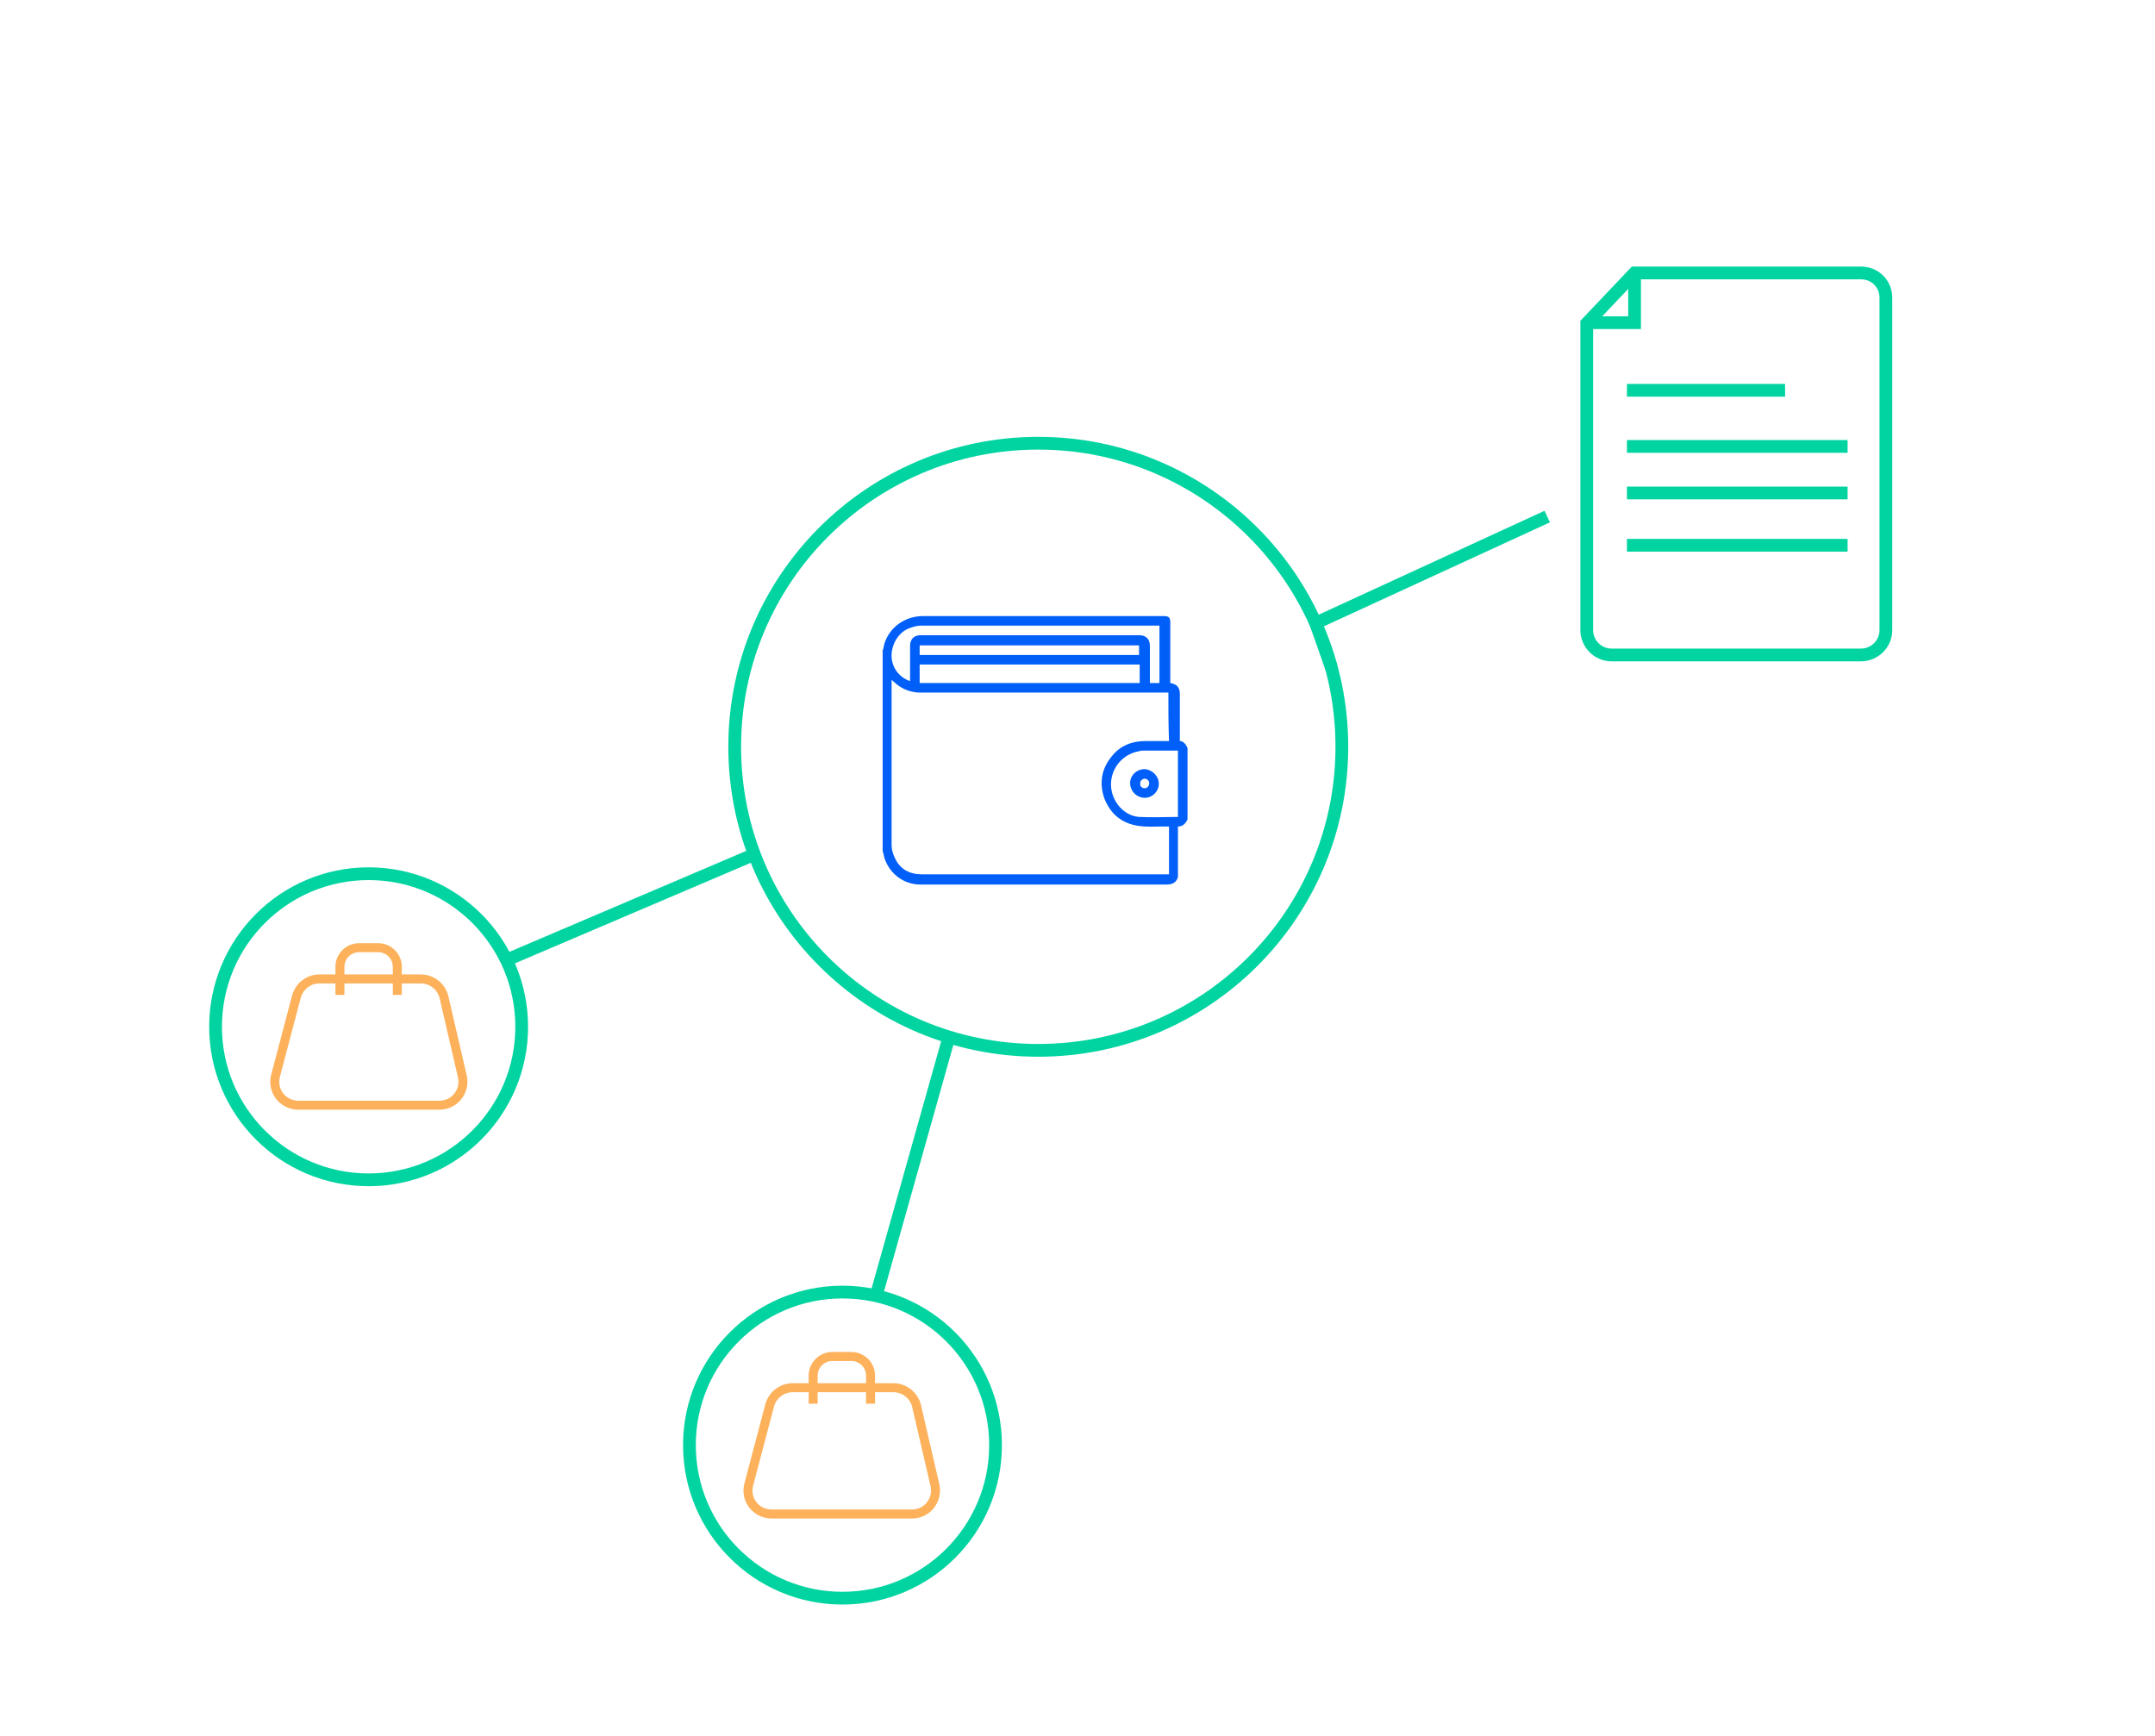 <?xml version="1.0" encoding="UTF-8"?> <!-- Generator: Adobe Illustrator 23.0.1, SVG Export Plug-In . SVG Version: 6.00 Build 0) --> <svg xmlns="http://www.w3.org/2000/svg" xmlns:xlink="http://www.w3.org/1999/xlink" id="Слой_1" x="0px" y="0px" viewBox="0 0 337.9 272.2" style="enable-background:new 0 0 337.9 272.2;" xml:space="preserve"> <style type="text/css"> .st0{fill:#FDB15B;} .st1{fill:none;stroke:#01D4A1;stroke-width:1.5;stroke-miterlimit:10;} .st2{fill:none;stroke:#FDB15B;stroke-width:1.5;stroke-miterlimit:10;} .st3{fill:#04141F;} .st4{fill:#01D4A1;} .st5{fill:none;stroke:#01D4A1;stroke-width:2;stroke-miterlimit:10;} .st6{fill:none;stroke:#FDB15B;stroke-width:1.409;stroke-miterlimit:10;} .st7{fill:#005FF9;} </style> <g> <path class="st0" d="M5869.8-2455c-4.4,0-8,3.6-8,8h16C5877.8-2451.4,5874.2-2455,5869.8-2455z"></path> <circle class="st0" cx="5869.8" cy="-2460.2" r="4.8"></circle> </g> <circle class="st1" cx="5869.4" cy="-2455" r="14.6"></circle> <g> <path class="st0" d="M5751.2-2455.1c-3.9,0-7,3.1-7,7h14C5758.2-2452,5755-2455.1,5751.2-2455.1z"></path> <circle class="st0" cx="5751.2" cy="-2459.7" r="4.2"></circle> </g> <circle class="st1" cx="5751.5" cy="-2455" r="14.6"></circle> <circle class="st1" cx="5800.8" cy="-2627.9" r="14.6"></circle> <g> <path class="st0" d="M5654-2524.1c-4.4,0-8,3.6-8,8h16C5662-2520.6,5658.4-2524.1,5654-2524.1z"></path> <circle class="st0" cx="5654" cy="-2529.4" r="4.8"></circle> </g> <circle class="st1" cx="5653.6" cy="-2524.1" r="14.6"></circle> <circle class="st1" cx="5600.6" cy="-2524.1" r="14.6"></circle> <circle class="st1" cx="5708.9" cy="-2524.1" r="14.6"></circle> <g> <path class="st0" d="M5600.9-2455c-4.4,0-8,3.6-8,8h16C5608.9-2451.4,5605.3-2455,5600.9-2455z"></path> <circle class="st0" cx="5600.9" cy="-2460.2" r="4.8"></circle> </g> <circle class="st1" cx="5600.6" cy="-2455" r="14.6"></circle> <g> <path class="st0" d="M5869.8-2408.1c-4.4,0-8,3.6-8,8h16C5877.8-2404.5,5874.2-2408.1,5869.8-2408.1z"></path> <circle class="st0" cx="5869.8" cy="-2413.3" r="4.8"></circle> </g> <circle class="st1" cx="5869.4" cy="-2408.1" r="14.6"></circle> <g> <path class="st0" d="M5818.4-2358.7c-4.4,0-8,3.6-8,8h16C5826.4-2355.1,5822.8-2358.7,5818.4-2358.7z"></path> <circle class="st0" cx="5818.4" cy="-2363.9" r="4.8"></circle> </g> <circle class="st1" cx="5818" cy="-2358.7" r="14.6"></circle> <g> <path class="st0" d="M5708.8-2358.6c-4.4,0-8,3.6-8,8h16C5716.8-2355,5713.2-2358.6,5708.8-2358.6z"></path> <circle class="st0" cx="5708.8" cy="-2363.8" r="4.8"></circle> </g> <circle class="st1" cx="5708.4" cy="-2358.6" r="14.6"></circle> <path class="st0" d="M5746-2453.5c-0.2,0-0.4,0-0.6,0c-3,0-5.4,2.4-5.4,5.4h3.5C5743.5-2450.3,5744.5-2452.3,5746-2453.5z"></path> <path class="st0" d="M5746.2-2459.7c0-0.2,0-0.4,0.1-0.6c-0.3-0.1-0.6-0.1-0.9-0.1c-1.8,0-3.3,1.5-3.3,3.3s1.5,3.3,3.3,3.3 c1.4,0,2.6-0.9,3.1-2.1C5747.2-2456.6,5746.2-2458,5746.2-2459.7z"></path> <path class="st0" d="M5756.4-2453.5c0.2,0,0.4,0,0.6,0c3,0,5.4,2.4,5.4,5.4h-3.5C5758.9-2450.3,5757.9-2452.3,5756.4-2453.5z"></path> <path class="st0" d="M5756.2-2459.7c0-0.2,0-0.4-0.1-0.6c0.3-0.1,0.6-0.1,0.9-0.1c1.8,0,3.3,1.5,3.3,3.3s-1.5,3.3-3.3,3.3 c-1.4,0-2.6-0.9-3.1-2.1C5755.2-2456.6,5756.2-2458,5756.2-2459.7z"></path> <g> <path class="st0" d="M5804.1-2621.7c-1.2,0.6-2.3,0.7-3.7,0.7c-3.4,0-6.4-2.4-6.4-6.5c0-4.2,3-7.8,7.7-7.8c3.6,0,6.2,2.5,6.2,5.9 c0,3-1.7,4.9-3.9,4.9c-1,0-1.7-0.5-1.8-1.6h0c-0.6,1-1.6,1.6-2.6,1.6c-1.3,0-2.3-1-2.3-2.7c0-2.5,1.8-4.8,4.8-4.8 c0.9,0,1.9,0.2,2.4,0.5l-0.6,3.8c-0.2,1.2-0.1,1.8,0.5,1.8c0.9,0,2-1.1,2-3.5c0-2.7-1.7-4.7-4.9-4.7c-3.1,0-5.9,2.5-5.9,6.4 c0,3.4,2.2,5.4,5.2,5.4c1,0,2.2-0.2,3-0.7L5804.1-2621.7z M5802.3-2630.2c-0.2,0-0.4-0.1-0.6-0.1c-1.4,0-2.4,1.3-2.4,2.9 c0,0.8,0.3,1.3,1,1.3c0.8,0,1.6-1,1.7-2.2L5802.3-2630.2z"></path> </g> <circle class="st1" cx="5771.7" cy="-2585.4" r="14.6"></circle> <g> <path class="st0" d="M5775-2579.2c-1.2,0.6-2.3,0.7-3.7,0.7c-3.4,0-6.4-2.4-6.4-6.5c0-4.2,3-7.8,7.7-7.8c3.6,0,6.2,2.5,6.2,5.9 c0,3-1.7,4.9-3.9,4.9c-1,0-1.7-0.5-1.8-1.6h0c-0.6,1-1.6,1.6-2.6,1.6c-1.3,0-2.3-1-2.3-2.7c0-2.5,1.8-4.8,4.8-4.8 c0.9,0,1.9,0.2,2.4,0.5l-0.6,3.8c-0.2,1.2-0.1,1.8,0.5,1.8c0.9,0,2-1.1,2-3.5c0-2.7-1.7-4.7-4.9-4.7c-3.1,0-5.9,2.5-5.9,6.4 c0,3.4,2.2,5.4,5.2,5.4c1,0,2.2-0.2,3-0.7L5775-2579.2z M5773.2-2587.7c-0.2,0-0.4-0.1-0.6-0.1c-1.4,0-2.4,1.3-2.4,2.9 c0,0.8,0.3,1.3,1,1.3c0.8,0,1.6-1,1.7-2.2L5773.2-2587.7z"></path> </g> <circle class="st1" cx="5826.4" cy="-2585.3" r="14.6"></circle> <circle class="st1" cx="5716.4" cy="-2585.4" r="14.6"></circle> <g> <path class="st0" d="M5719.7-2579.2c-1.2,0.6-2.3,0.7-3.7,0.7c-3.4,0-6.4-2.4-6.4-6.5c0-4.2,3-7.8,7.7-7.8c3.6,0,6.2,2.5,6.2,5.9 c0,3-1.7,4.9-3.9,4.9c-1,0-1.7-0.5-1.8-1.6h0c-0.6,1-1.6,1.6-2.6,1.6c-1.3,0-2.3-1-2.3-2.7c0-2.5,1.8-4.8,4.8-4.8 c0.9,0,1.9,0.2,2.4,0.5l-0.6,3.8c-0.2,1.2-0.1,1.8,0.5,1.8c0.9,0,2-1.1,2-3.5c0-2.7-1.7-4.7-4.9-4.7c-3.1,0-5.9,2.5-5.9,6.4 c0,3.4,2.2,5.4,5.2,5.4c1,0,2.2-0.2,3-0.7L5719.7-2579.2z M5717.9-2587.7c-0.2,0-0.4-0.1-0.6-0.1c-1.4,0-2.4,1.3-2.4,2.9 c0,0.8,0.3,1.3,1,1.3c0.8,0,1.6-1,1.7-2.2L5717.9-2587.7z"></path> </g> <g> <path class="st0" d="M5829.7-2576.6c-1.3,0-2.6-0.4-3.7-1.1c-1.4-0.8-2.6-1.8-3.6-3c-0.9-1-1.7-2-2.5-3.1c-0.7-1.1-1.4-2.3-1.7-3.7 c-0.3-1.4-0.3-2.7,0.2-4c0.4-0.9,0.9-1.6,1.7-2.2c0.2-0.2,0.5-0.4,0.7-0.6c0.6-0.5,1.1-0.5,1.7,0c0.4,0.3,0.6,0.7,0.9,1 c0.4,0.6,0.8,1.2,1.1,1.9c0.2,0.5,0.3,1,0.1,1.5c-0.1,0.2-0.2,0.4-0.3,0.5c-0.3,0.3-0.7,0.6-1.1,0.9c-0.8,0.5-1,1.1-0.7,2 c0.2,0.6,0.6,1.2,1,1.7c0.7,0.9,1.4,1.7,2.2,2.4c0.5,0.4,1,0.8,1.6,0.9c0.5,0.1,0.9,0,1.3-0.3c0.3-0.3,0.6-0.6,1-0.9 c0.7-0.7,1.4-0.8,2.3-0.3c0.4,0.2,0.7,0.5,1.1,0.8c0.5,0.4,1.1,0.9,1.5,1.4c0.1,0.2,0.2,0.4,0.3,0.6c0.2,0.4,0.1,0.9-0.2,1.2 c-0.5,0.6-1.1,1.1-1.8,1.5C5831.8-2576.9,5830.8-2576.6,5829.7-2576.6z"></path> </g> <circle class="st1" cx="5601.1" cy="-2358.6" r="14.6"></circle> <g> <path class="st0" d="M5604.4-2349.9c-1.3,0-2.6-0.4-3.7-1.1c-1.4-0.8-2.6-1.8-3.6-3c-0.9-1-1.7-2-2.5-3.1c-0.7-1.1-1.4-2.3-1.7-3.7 c-0.3-1.4-0.3-2.7,0.2-4c0.4-0.9,0.9-1.6,1.7-2.2c0.2-0.2,0.5-0.4,0.7-0.6c0.6-0.5,1.1-0.5,1.7,0c0.4,0.3,0.6,0.7,0.9,1 c0.4,0.6,0.8,1.2,1.1,1.9c0.2,0.5,0.3,1,0.1,1.5c-0.1,0.2-0.2,0.4-0.3,0.5c-0.3,0.3-0.7,0.6-1.1,0.9c-0.8,0.5-1,1.1-0.7,2 c0.2,0.6,0.6,1.2,1,1.7c0.7,0.9,1.4,1.7,2.2,2.4c0.5,0.4,1,0.8,1.6,0.9c0.5,0.1,0.9,0,1.3-0.3c0.3-0.3,0.6-0.6,1-0.9 c0.7-0.7,1.4-0.8,2.3-0.3c0.4,0.2,0.7,0.5,1.1,0.8c0.5,0.4,1.1,0.9,1.5,1.4c0.1,0.2,0.2,0.4,0.3,0.6c0.2,0.4,0.1,0.9-0.2,1.2 c-0.5,0.6-1.1,1.1-1.8,1.5C5606.5-2350.2,5605.5-2349.9,5604.4-2349.9z"></path> </g> <circle class="st1" cx="5869.8" cy="-2357.3" r="14.6"></circle> <circle class="st1" cx="5763.2" cy="-2358.6" r="14.6"></circle> <circle class="st1" cx="5494.4" cy="-2359" r="14.6"></circle> <circle class="st1" cx="5547.8" cy="-2357.3" r="14.6"></circle> <g> <path class="st0" d="M5873.1-2348.6c-1.3,0-2.6-0.4-3.7-1.1c-1.4-0.8-2.6-1.8-3.6-3c-0.9-1-1.7-2-2.5-3.1c-0.7-1.1-1.4-2.3-1.7-3.7 c-0.3-1.4-0.3-2.7,0.2-4c0.4-0.9,0.9-1.6,1.7-2.2c0.2-0.2,0.5-0.4,0.7-0.6c0.6-0.5,1.1-0.5,1.7,0c0.4,0.3,0.6,0.7,0.9,1 c0.4,0.6,0.8,1.2,1.1,1.9c0.2,0.5,0.3,1,0.1,1.5c-0.1,0.2-0.2,0.4-0.3,0.5c-0.3,0.3-0.7,0.6-1.1,0.9c-0.8,0.5-1,1.1-0.7,2 c0.2,0.6,0.6,1.2,1,1.7c0.7,0.9,1.4,1.7,2.2,2.4c0.5,0.4,1,0.8,1.6,0.9c0.5,0.1,0.9,0,1.3-0.3c0.3-0.3,0.6-0.6,1-0.9 c0.7-0.7,1.4-0.8,2.3-0.3c0.4,0.2,0.7,0.5,1.1,0.8c0.5,0.4,1.1,0.9,1.5,1.4c0.1,0.2,0.2,0.4,0.3,0.6c0.2,0.4,0.1,0.9-0.2,1.2 c-0.5,0.6-1.1,1.1-1.8,1.5C5875.2-2348.8,5874.2-2348.6,5873.1-2348.6z"></path> </g> <circle class="st1" cx="5654.8" cy="-2358.6" r="14.6"></circle> <g> <path class="st0" d="M5658.1-2349.9c-1.3,0-2.6-0.4-3.7-1.1c-1.4-0.8-2.6-1.8-3.6-3c-0.9-1-1.7-2-2.5-3.1c-0.7-1.1-1.4-2.3-1.7-3.7 c-0.3-1.4-0.3-2.7,0.2-4c0.4-0.9,0.9-1.6,1.7-2.2c0.2-0.2,0.5-0.4,0.7-0.6c0.6-0.5,1.1-0.5,1.7,0c0.4,0.3,0.6,0.7,0.9,1 c0.4,0.6,0.8,1.2,1.1,1.9c0.2,0.5,0.3,1,0.1,1.5c-0.1,0.2-0.2,0.4-0.3,0.5c-0.3,0.3-0.7,0.6-1.1,0.9c-0.8,0.5-1,1.1-0.7,2 c0.2,0.6,0.6,1.2,1,1.7c0.7,0.9,1.4,1.7,2.2,2.4c0.5,0.4,1,0.8,1.6,0.9c0.5,0.1,0.9,0,1.3-0.3c0.3-0.3,0.6-0.6,1-0.9 c0.7-0.7,1.4-0.8,2.3-0.3c0.4,0.2,0.7,0.5,1.1,0.8c0.5,0.4,1.1,0.9,1.5,1.4c0.1,0.2,0.2,0.4,0.3,0.6c0.2,0.4,0.1,0.9-0.2,1.2 c-0.5,0.6-1.1,1.1-1.8,1.5C5660.2-2350.2,5659.2-2349.9,5658.1-2349.9z"></path> </g> <g> <circle class="st1" cx="5878.5" cy="-2585.3" r="14.6"></circle> <g> <polyline class="st2" points="5881.6,-2590.1 5880.9,-2583.8 5875,-2589 "></polyline> <polyline class="st2" points="5875,-2579.9 5880.9,-2583.8 5883.7,-2581.8 "></polyline> <circle class="st2" cx="5873.5" cy="-2590.6" r="2.3"></circle> <circle class="st2" cx="5881.9" cy="-2592.4" r="2.3"></circle> <circle class="st2" cx="5885.6" cy="-2580.8" r="2.3"></circle> <circle class="st2" cx="5873.1" cy="-2579" r="2.3"></circle> </g> </g> <g> <circle class="st1" cx="5516.2" cy="-2283" r="14.6"></circle> <g> <polyline class="st2" points="5519.3,-2287.8 5518.5,-2281.4 5512.7,-2286.7 "></polyline> <polyline class="st2" points="5512.7,-2277.6 5518.5,-2281.4 5521.4,-2279.5 "></polyline> <circle class="st2" cx="5511.2" cy="-2288.3" r="2.3"></circle> <circle class="st2" cx="5519.6" cy="-2290.1" r="2.3"></circle> <circle class="st2" cx="5523.3" cy="-2278.5" r="2.3"></circle> <circle class="st2" cx="5510.8" cy="-2276.6" r="2.3"></circle> </g> </g> <g> <circle class="st1" cx="5570.6" cy="-2283" r="14.6"></circle> <g> <polyline class="st2" points="5573.7,-2287.8 5572.9,-2281.4 5567.1,-2286.7 "></polyline> <polyline class="st2" points="5567.1,-2277.6 5572.9,-2281.4 5575.8,-2279.5 "></polyline> <circle class="st2" cx="5565.6" cy="-2288.3" r="2.3"></circle> <circle class="st2" cx="5574" cy="-2290.1" r="2.3"></circle> <circle class="st2" cx="5577.7" cy="-2278.5" r="2.3"></circle> <circle class="st2" cx="5565.2" cy="-2276.6" r="2.3"></circle> </g> </g> <g> <circle class="st1" cx="5628.3" cy="-2283" r="14.6"></circle> <g> <polyline class="st2" points="5631.3,-2287.8 5630.6,-2281.4 5624.7,-2286.7 "></polyline> <polyline class="st2" points="5624.7,-2277.6 5630.6,-2281.4 5633.5,-2279.5 "></polyline> <circle class="st2" cx="5623.3" cy="-2288.3" r="2.3"></circle> <circle class="st2" cx="5631.6" cy="-2290.1" r="2.3"></circle> <circle class="st2" cx="5635.3" cy="-2278.5" r="2.3"></circle> <circle class="st2" cx="5622.9" cy="-2276.6" r="2.3"></circle> </g> </g> <g> <circle class="st1" cx="5680.8" cy="-2283" r="14.6"></circle> <g> <polyline class="st2" points="5683.9,-2287.8 5683.1,-2281.4 5677.2,-2286.7 "></polyline> <polyline class="st2" points="5677.2,-2277.6 5683.1,-2281.4 5686,-2279.5 "></polyline> <circle class="st2" cx="5675.8" cy="-2288.3" r="2.3"></circle> <circle class="st2" cx="5684.1" cy="-2290.1" r="2.3"></circle> <circle class="st2" cx="5687.8" cy="-2278.5" r="2.3"></circle> <circle class="st2" cx="5675.4" cy="-2276.6" r="2.3"></circle> </g> </g> <g> <path class="st0" d="M5609.6-2523.7c0,0.5,0,0.9-0.1,1.4c0,0.1,0,0.1,0,0.2c0.5,0.8,0.7,1.7,0.6,2.7c-0.1,2.3-1.8,4.2-4.1,4.7 c-1.2,0.2-2.3,0.1-3.4-0.5c-0.1,0-0.1,0-0.2,0c-2.9,0.4-5.4-0.4-7.4-2.4c-1.1-1.1-1.9-2.5-2.2-4.1c-0.2-1-0.3-2-0.1-2.9 c0-0.1,0-0.1,0-0.2c0-0.1,0-0.2-0.1-0.4c-0.5-1-0.7-2-0.5-3c0.3-1.7,1.2-2.9,2.7-3.7c0.8-0.4,1.7-0.6,2.7-0.5 c0.7,0,1.4,0.2,2.1,0.6c0,0,0.1,0,0.1,0c3-0.5,6.1,0.7,8,3.1c0.9,1.1,1.5,2.4,1.7,3.8C5609.5-2524.6,5609.6-2524.1,5609.6-2523.7z M5608.3-2523.8c0-0.4,0-0.8-0.1-1.2c-0.3-1.6-1.1-3-2.3-4.1c-1.1-1-2.5-1.6-4-1.7c-0.7-0.1-1.4-0.1-2.1,0.1 c-0.3,0.1-0.5,0-0.7-0.1c-0.5-0.3-1-0.5-1.6-0.5c-1.3-0.1-2.4,0.4-3.2,1.4c-0.7,0.8-0.9,1.8-0.8,2.8c0.1,0.6,0.3,1.2,0.6,1.7 c0,0.1,0,0.1,0,0.2c-0.2,0.9-0.2,1.7-0.1,2.6c0.2,1.1,0.6,2.1,1.2,3.1c0.9,1.3,2.1,2.2,3.6,2.7c1.2,0.4,2.4,0.5,3.6,0.3 c0.3,0,0.5,0,0.7,0.1c0.9,0.6,1.9,0.7,2.9,0.4c1.9-0.5,3.1-2.5,2.6-4.4c-0.1-0.5-0.3-1-0.6-1.4c0-0.1,0-0.1,0-0.2 C5608.2-2522.6,5608.3-2523.2,5608.3-2523.8z"></path> <path class="st0" d="M5601.1-2518.5c-0.8,0-1.7-0.1-2.4-0.5c-0.6-0.3-1.1-0.6-1.5-1.2c-0.2-0.3-0.3-0.6-0.3-1 c0-0.5,0.4-0.7,0.7-0.8c0.4-0.1,0.7,0,0.9,0.3c0.2,0.2,0.4,0.4,0.5,0.6c0.4,0.6,1.1,0.9,1.8,0.9c0.4,0,0.7,0,1.1-0.2 c0.4-0.2,0.7-0.4,0.9-0.9c0.2-0.4,0-0.9-0.4-1.1c-0.2-0.2-0.5-0.2-0.8-0.3c-0.9-0.2-1.8-0.4-2.7-0.7c-0.5-0.1-1-0.4-1.3-0.7 c-0.4-0.4-0.6-0.9-0.7-1.5c0-0.5,0-0.9,0.1-1.4c0.2-0.6,0.6-1.1,1.2-1.4c0.5-0.3,1.1-0.5,1.7-0.6c0.5-0.1,1.1-0.1,1.6,0 c0.9,0.1,1.8,0.4,2.5,1c0.3,0.2,0.5,0.5,0.6,0.9c0.2,0.7-0.3,1.3-1,1.2c-0.3,0-0.5-0.1-0.7-0.3c-0.1-0.1-0.2-0.3-0.4-0.4 c-0.4-0.5-1-0.7-1.6-0.8c-0.4,0-0.8,0-1.2,0.1c-0.4,0.2-0.7,0.4-0.8,0.9c0,0.3,0,0.6,0.3,0.7c0.3,0.2,0.6,0.3,0.9,0.4 c0.7,0.2,1.5,0.3,2.2,0.5c0.5,0.1,1.1,0.3,1.5,0.6c0.7,0.5,1,1.1,1.1,1.9c0.1,0.8-0.1,1.5-0.6,2.2c-0.4,0.5-0.9,0.8-1.5,1 C5602.5-2518.6,5601.8-2518.5,5601.1-2518.5z"></path> </g> <g> <polygon class="st2" points="5717.4,-2515.6 5700.3,-2515.6 5700.3,-2524.1 5700.3,-2532.7 5717.4,-2532.7 "></polygon> <polygon class="st2" points="5700.3,-2524.6 5703.1,-2527.9 5714,-2515.6 5700.3,-2515.6 "></polygon> <polyline class="st2" points="5717.4,-2519.3 5714.3,-2522.4 5711.1,-2518.9 "></polyline> <circle class="st2" cx="5712.5" cy="-2527.3" r="2.6"></circle> </g> <circle class="st1" cx="5453.3" cy="-2455.4" r="14.6"></circle> <g> <polygon class="st2" points="5461.9,-2446.9 5444.8,-2446.9 5444.8,-2455.4 5444.8,-2464 5461.9,-2464 "></polygon> <polygon class="st2" points="5444.8,-2455.9 5447.5,-2459.2 5458.4,-2446.9 5444.8,-2446.9 "></polygon> <polyline class="st2" points="5461.9,-2450.6 5458.8,-2453.7 5455.5,-2450.2 "></polyline> <circle class="st2" cx="5456.9" cy="-2458.6" r="2.6"></circle> </g> <circle class="st1" cx="5440.9" cy="-2359" r="14.6"></circle> <circle class="st1" cx="5333.4" cy="-2359" r="14.6"></circle> <circle class="st1" cx="5387.1" cy="-2359" r="14.6"></circle> <g> <polygon class="st2" points="5449.5,-2350.4 5432.4,-2350.4 5432.4,-2359 5432.4,-2367.5 5449.5,-2367.5 "></polygon> <polygon class="st2" points="5432.4,-2359.4 5435.1,-2362.7 5446,-2350.4 5432.4,-2350.4 "></polygon> <polyline class="st2" points="5449.5,-2354.1 5446.4,-2357.3 5443.1,-2353.7 "></polyline> <circle class="st2" cx="5444.5" cy="-2362.1" r="2.6"></circle> </g> <circle class="st1" cx="5762.4" cy="-2524.1" r="14.6"></circle> <g> <path class="st2" d="M5768-2532h-10.1l-2.1,2.2v13.7c0,0.6,0.5,1.1,1.1,1.1h11.1c0.6,0,1.1-0.5,1.1-1.1v-14.8 C5769.1-2531.6,5768.6-2532,5768-2532z"></path> <polyline class="st2" points="5755.8,-2529.8 5757.9,-2529.8 5757.9,-2532 "></polyline> </g> <g> <path class="st0" d="M5762.9-2367.8c0.3,0,0.6,0,1,0c0.1,0,0.1,0,0.2,0c0.5,0.1,0.9,0.1,1.4,0.2c2.7,0.6,4.8,2.2,6.1,4.7 c1.1,2,1.3,4.1,0.8,6.3c-0.6,2.8-2.2,4.8-4.7,6.2c-1.8,1-3.7,1.3-5.8,1c-2.2-0.4-4-1.4-5.4-3c-1.2-1.4-1.9-2.9-2.2-4.7 c0-0.3-0.1-0.6-0.1-0.9c0-0.3,0-0.6,0-1c0-0.3,0.1-0.7,0.1-1c0.3-1.7,1-3.2,2.1-4.5c1.4-1.6,3.2-2.7,5.3-3.1 C5762.1-2367.7,5762.5-2367.8,5762.9-2367.8z M5767.8-2358.3c0,1.5-0.3,2.9-0.9,4.2c0.7,0.4,1.4,0.8,2.1,1.2 c1.6-1.5,2.3-3.7,2.3-5.3C5770.2-2358.3,5769-2358.3,5767.8-2358.3z M5758.9-2358.3c-1.2,0-2.4,0-3.6,0c0,1.9,0.9,4,2.3,5.3 c0.7-0.4,1.4-0.8,2.1-1.2C5759.3-2355.4,5759-2356.8,5758.9-2358.3z M5767.2-2362.6c0.4,1.2,0.6,2.4,0.7,3.7c1.2,0,2.4,0,3.6,0 c-0.1-1.9-0.8-3.6-2-5C5768.6-2363.4,5767.9-2363,5767.2-2362.6z M5758.9-2358.9c0-1.3,0.3-2.5,0.7-3.7c-0.8-0.4-1.5-0.9-2.2-1.3 c-1.2,1.4-1.9,3.1-2,5C5756.6-2358.9,5757.8-2358.9,5758.9-2358.9z M5759.5-2358.3c0,1.4,0.3,2.7,0.9,4c0.9-0.3,1.8-0.4,2.7-0.5 c0-1.2,0-2.4,0-3.6C5761.9-2358.3,5760.7-2358.3,5759.5-2358.3z M5763.7-2354.7c0.9,0,1.8,0.2,2.7,0.4c0.5-1.3,0.8-2.6,0.9-4 c-1.2,0-2.4,0-3.5,0C5763.7-2357.1,5763.7-2355.9,5763.7-2354.7z M5760.2-2362.4c-0.4,1.2-0.6,2.3-0.6,3.5c1.2,0,2.4,0,3.5,0 c0-1,0-2,0-3C5762.1-2361.9,5761.1-2362.1,5760.2-2362.4z M5763.7-2358.9c1.2,0,2.4,0,3.5,0c0-1.2-0.2-2.4-0.6-3.5 c-0.9,0.3-1.9,0.5-2.9,0.5C5763.7-2360.9,5763.7-2359.9,5763.7-2358.9z M5763.1-2362.5c0-1.4,0-2.7,0-4.1c-1.2,1-2.1,2.2-2.7,3.7 C5761.3-2362.7,5762.2-2362.5,5763.1-2362.5z M5766.4-2363c-0.6-1.4-1.5-2.6-2.7-3.6c0,1.4,0,2.8,0,4.1 C5764.6-2362.5,5765.9-2362.8,5766.4-2363z M5762.1-2366.5c-1.7,0.3-3.1,1-4.3,2.2c0.6,0.5,1.3,0.9,2,1.2 C5760.4-2364.4,5761.1-2365.5,5762.1-2366.5z M5764.7-2366.5c1,1,1.7,2.1,2.2,3.3c0.7-0.3,1.4-0.7,2-1.2 C5767.8-2365.5,5766.4-2366.2,5764.7-2366.5z M5760.6-2353.7c0.6,1.2,1.4,2.3,2.5,3.1c0-1.2,0-2.4,0-3.5 C5762.2-2354.1,5761.4-2354,5760.6-2353.7z M5763.7-2350.6c1.1-0.9,1.8-1.9,2.4-3.2c-0.8-0.2-1.6-0.4-2.4-0.4 C5763.7-2353,5763.7-2351.8,5763.7-2350.6z M5762-2350.7c-0.4-0.4-0.7-0.9-1.1-1.3c-0.3-0.5-0.6-1-0.9-1.5c-0.6,0.3-1.3,0.6-1.9,1 C5759.3-2351.6,5760.6-2351,5762-2350.7z M5764.7-2350.7c1.5-0.3,2.8-0.9,3.9-1.8c-0.6-0.4-1.2-0.8-1.9-1 C5766.2-2352.5,5765.5-2351.6,5764.7-2350.7z"></path> </g> <path class="st0" d="M5547.8-2365.5c-4.3,0-7.7,3.5-7.7,7.7s7.7,10.2,7.7,10.2s7.7-5.9,7.7-10.2S5552-2365.5,5547.8-2365.5z M5547.8-2354.8c-1.8,0-3.3-1.5-3.3-3.3s1.5-3.3,3.3-3.3s3.3,1.5,3.3,3.3S5549.6-2354.8,5547.8-2354.8z"></path> <path class="st0" d="M5494.4-2365.9c-4.8,0-8.8,2.7-8.8,6.1c0,1.4,0.7,2.8,1.9,3.8l-1,2.3l2.8-1.1c1.4,0.7,3.1,1.1,5,1.1 c4.8,0,8.8-2.7,8.8-6.1C5503.1-2363.2,5499.2-2365.9,5494.4-2365.9z"></path> <g> <path class="st0" d="M5381.4-2367.4C5381.4-2367.4,5381.4-2367.4,5381.4-2367.4C5381.5-2367.4,5381.5-2367.4,5381.4-2367.4 c0.1,0,0.1,0,0.1,0c0,0,0,0,0,0c0,0,0,0,0,0c0,0,0,0,0,0c0,0,0,0,0,0c0,0,0.1,0,0.1,0c0,0,0,0,0.1,0c0.1,0,0.1,0,0.2,0 c0.2,0,0.3,0,0.5,0c0.1,0,0.1,0,0.2,0c0.4,0,0.9,0.2,1.3,0.3c0.7,0.3,1.2,0.7,1.7,1.3c0.3,0.4,0.6,0.8,0.7,1.3 c0.2,0.4,0.2,0.8,0.3,1.3c0,0.3,0,0.6,0,0.9c0,0.3-0.1,0.6-0.2,0.9c-0.1,0.4-0.4,0.8-0.6,1.2c-0.3,0.4-0.6,0.7-1,1 c-0.2,0.2-0.5,0.3-0.8,0.4c-0.3,0.1-0.5,0.2-0.8,0.3c-0.1,0-0.2,0-0.3,0.1c0,0,0,0,0,0c0,0,0,0,0,0c0-1,0-2,0-3 c0-0.1,0-0.1,0.1-0.1c0.3,0,0.6,0,0.9,0c0,0,0.1,0,0.1-0.1c0-0.2,0.1-0.5,0.1-0.7c0-0.2,0-0.3,0.1-0.5c0,0,0,0,0,0 c-0.2,0-0.5,0-0.7,0c-0.1,0-0.3,0-0.4,0c0,0-0.1,0-0.1-0.1c0-0.3,0-0.6,0-0.8c0-0.2,0.1-0.4,0.2-0.5c0.1-0.1,0.3-0.1,0.4-0.1 c0.2,0,0.4,0,0.6,0c0,0,0.1,0,0.1-0.1c0-0.3,0-0.7,0-1c0,0,0-0.1-0.1-0.1c-0.4-0.1-0.8-0.1-1.3-0.1c-0.5,0.1-0.8,0.3-1.1,0.7 c-0.1,0.2-0.2,0.5-0.3,0.8c0,0.3,0,0.6,0,1c0,0.1,0,0.2,0,0.3c0,0.1,0,0.1-0.1,0.1c-0.3,0-0.7,0-1,0c-0.1,0-0.1,0-0.1,0.1 c0,0.4,0,0.8,0,1.2c0,0,0,0.1,0.1,0.1c0.3,0,0.7,0,1,0c0,0,0.1,0,0.1,0.1c0,1,0,2,0,3c0,0.1,0,0.1-0.1,0.1 c-0.3-0.1-0.6-0.1-0.9-0.2c-0.3-0.1-0.7-0.3-1-0.5c-0.5-0.3-0.8-0.7-1.1-1.2c-0.2-0.4-0.4-0.7-0.5-1.2c-0.1-0.5-0.2-0.9-0.2-1.4 c0-0.4,0.1-0.7,0.1-1.1c0.1-0.6,0.4-1.1,0.7-1.5c0.3-0.4,0.6-0.7,1-1c0.3-0.2,0.6-0.4,0.9-0.5 C5380.8-2367.2,5381.1-2367.3,5381.4-2367.4C5381.4-2367.4,5381.4-2367.4,5381.4-2367.4z"></path> <path class="st0" d="M5382-2367.4c-0.1,0-0.1,0-0.2,0c0,0,0,0,0,0C5381.8-2367.4,5381.9-2367.4,5382-2367.4z"></path> <path class="st0" d="M5381.7-2367.4c0,0-0.1,0-0.1,0C5381.6-2367.4,5381.7-2367.4,5381.7-2367.4z"></path> <path class="st0" d="M5381.4-2367.4C5381.4-2367.4,5381.4-2367.4,5381.4-2367.4C5381.4-2367.4,5381.4-2367.4,5381.4-2367.4z"></path> <path class="st0" d="M5381.3-2367.4C5381.3-2367.4,5381.3-2367.4,5381.3-2367.4C5381.3-2367.4,5381.3-2367.4,5381.3-2367.4z"></path> <path class="st0" d="M5381.5-2367.4C5381.5-2367.4,5381.5-2367.4,5381.5-2367.4C5381.5-2367.4,5381.5-2367.4,5381.5-2367.4z"></path> <path class="st0" d="M5381.5-2367.4C5381.5-2367.4,5381.5-2367.4,5381.5-2367.4C5381.5-2367.4,5381.5-2367.4,5381.5-2367.4z"></path> </g> <g> <path class="st0" d="M5390.9-2367.4C5390.9-2367.4,5390.9-2367.4,5390.9-2367.4C5390.9-2367.4,5390.9-2367.4,5390.9-2367.4 c0.1,0,0.1,0,0.1,0c0,0,0,0,0,0c0,0,0,0,0,0c0,0,0,0,0,0c0,0,0,0,0,0c0,0,0.1,0,0.1,0c0,0,0,0,0.1,0c0.1,0,0.1,0,0.2,0 c0.2,0,0.3,0,0.5,0c0.1,0,0.1,0,0.2,0c0.4,0,0.9,0.2,1.3,0.3c0.7,0.3,1.2,0.7,1.7,1.3c0.3,0.4,0.6,0.8,0.7,1.3 c0.2,0.4,0.2,0.8,0.3,1.3c0,0.3,0,0.6,0,0.9c0,0.3-0.1,0.6-0.2,0.9c-0.1,0.4-0.4,0.8-0.6,1.2c-0.3,0.4-0.6,0.7-1,1 c-0.2,0.2-0.5,0.3-0.8,0.4c-0.3,0.1-0.5,0.2-0.8,0.3c-0.1,0-0.2,0-0.3,0.1c0,0,0,0,0,0c0,0,0,0,0,0c0-1,0-2,0-3 c0-0.1,0-0.1,0.1-0.1c0.3,0,0.6,0,0.9,0c0,0,0.1,0,0.1-0.1c0-0.2,0.1-0.5,0.1-0.7c0-0.2,0-0.3,0.1-0.5c0,0,0,0,0,0 c-0.2,0-0.5,0-0.7,0c-0.1,0-0.3,0-0.4,0c0,0-0.1,0-0.1-0.1c0-0.3,0-0.6,0-0.8c0-0.2,0.1-0.4,0.2-0.5c0.1-0.1,0.3-0.1,0.4-0.1 c0.2,0,0.4,0,0.6,0c0,0,0.1,0,0.1-0.1c0-0.3,0-0.7,0-1c0,0,0-0.1-0.1-0.1c-0.4-0.1-0.8-0.1-1.3-0.1c-0.5,0.1-0.8,0.3-1.1,0.7 c-0.1,0.2-0.2,0.5-0.3,0.8c0,0.3,0,0.6,0,1c0,0.1,0,0.2,0,0.3c0,0.1,0,0.1-0.1,0.1c-0.3,0-0.7,0-1,0c-0.1,0-0.1,0-0.1,0.1 c0,0.4,0,0.8,0,1.2c0,0,0,0.1,0.1,0.1c0.3,0,0.7,0,1,0c0,0,0.1,0,0.1,0.1c0,1,0,2,0,3c0,0.1,0,0.1-0.1,0.1 c-0.3-0.1-0.6-0.1-0.9-0.2c-0.3-0.1-0.7-0.3-1-0.5c-0.5-0.3-0.8-0.7-1.1-1.2c-0.2-0.4-0.4-0.7-0.5-1.2c-0.1-0.5-0.2-0.9-0.2-1.4 c0-0.4,0.1-0.7,0.1-1.1c0.1-0.6,0.4-1.1,0.7-1.5c0.3-0.4,0.6-0.7,1-1c0.3-0.2,0.6-0.4,0.9-0.5 C5390.3-2367.2,5390.5-2367.3,5390.9-2367.4C5390.8-2367.4,5390.8-2367.4,5390.9-2367.4z"></path> <path class="st0" d="M5391.4-2367.4c-0.1,0-0.1,0-0.2,0c0,0,0,0,0,0C5391.3-2367.4,5391.3-2367.4,5391.4-2367.4z"></path> <path class="st0" d="M5391.1-2367.4c0,0-0.1,0-0.1,0C5391.1-2367.4,5391.1-2367.4,5391.1-2367.4z"></path> <path class="st0" d="M5390.8-2367.4C5390.8-2367.4,5390.8-2367.4,5390.8-2367.4C5390.8-2367.4,5390.8-2367.4,5390.8-2367.4z"></path> <path class="st0" d="M5390.8-2367.4C5390.7-2367.4,5390.7-2367.4,5390.8-2367.4C5390.7-2367.4,5390.7-2367.4,5390.8-2367.4z"></path> <path class="st0" d="M5391-2367.4C5391-2367.4,5390.9-2367.4,5391-2367.4C5390.9-2367.4,5391-2367.4,5391-2367.4z"></path> <path class="st0" d="M5390.9-2367.4C5390.9-2367.4,5390.9-2367.4,5390.9-2367.4C5390.9-2367.4,5390.9-2367.4,5390.9-2367.4z"></path> </g> <g> <path class="st0" d="M5381.4-2357.7C5381.4-2357.7,5381.4-2357.7,5381.4-2357.7C5381.5-2357.7,5381.5-2357.7,5381.4-2357.7 c0.1,0,0.1,0,0.1,0c0,0,0,0,0,0c0,0,0,0,0,0c0,0,0,0,0,0c0,0,0,0,0,0c0,0,0.1,0,0.1,0c0,0,0,0,0.1,0c0.1,0,0.1,0,0.2,0 c0.2,0,0.3,0,0.5,0c0.1,0,0.1,0,0.2,0c0.4,0,0.9,0.2,1.3,0.3c0.7,0.3,1.2,0.7,1.7,1.3c0.3,0.4,0.6,0.8,0.7,1.3 c0.2,0.4,0.2,0.8,0.3,1.3c0,0.3,0,0.6,0,0.9c0,0.3-0.1,0.6-0.2,0.9c-0.1,0.4-0.4,0.8-0.6,1.2c-0.3,0.4-0.6,0.7-1,1 c-0.2,0.2-0.5,0.3-0.8,0.4c-0.3,0.1-0.5,0.2-0.8,0.3c-0.1,0-0.2,0-0.3,0.1c0,0,0,0,0,0c0,0,0,0,0,0c0-1,0-2,0-3 c0-0.1,0-0.1,0.1-0.1c0.3,0,0.6,0,0.9,0c0,0,0.1,0,0.1-0.1c0-0.2,0.1-0.5,0.1-0.7c0-0.2,0-0.3,0.1-0.5c0,0,0,0,0,0 c-0.2,0-0.5,0-0.7,0c-0.1,0-0.3,0-0.4,0c0,0-0.1,0-0.1-0.1c0-0.3,0-0.6,0-0.8c0-0.2,0.1-0.4,0.2-0.5c0.1-0.1,0.3-0.1,0.4-0.1 c0.2,0,0.4,0,0.6,0c0,0,0.1,0,0.1-0.1c0-0.3,0-0.7,0-1c0,0,0-0.1-0.1-0.1c-0.4-0.1-0.8-0.1-1.3-0.1c-0.5,0.1-0.8,0.3-1.1,0.7 c-0.1,0.2-0.2,0.5-0.3,0.8c0,0.3,0,0.6,0,1c0,0.1,0,0.2,0,0.3c0,0.1,0,0.1-0.1,0.1c-0.3,0-0.7,0-1,0c-0.1,0-0.1,0-0.1,0.1 c0,0.4,0,0.8,0,1.2c0,0,0,0.1,0.1,0.1c0.3,0,0.7,0,1,0c0,0,0.1,0,0.1,0.1c0,1,0,2,0,3c0,0.1,0,0.1-0.1,0.1 c-0.3-0.1-0.6-0.1-0.9-0.2c-0.3-0.1-0.7-0.3-1-0.5c-0.5-0.3-0.8-0.7-1.1-1.2c-0.2-0.4-0.4-0.7-0.5-1.2c-0.1-0.5-0.2-0.9-0.2-1.4 c0-0.4,0.1-0.7,0.1-1.1c0.1-0.6,0.4-1.1,0.7-1.5c0.3-0.4,0.6-0.7,1-1c0.3-0.2,0.6-0.4,0.9-0.5 C5380.8-2357.6,5381.1-2357.7,5381.4-2357.7C5381.4-2357.7,5381.4-2357.7,5381.4-2357.7z"></path> <path class="st0" d="M5382-2357.8c-0.1,0-0.1,0-0.2,0c0,0,0,0,0,0C5381.8-2357.8,5381.9-2357.8,5382-2357.8z"></path> <path class="st0" d="M5381.7-2357.8c0,0-0.1,0-0.1,0C5381.6-2357.8,5381.7-2357.8,5381.7-2357.8z"></path> <path class="st0" d="M5381.4-2357.7C5381.4-2357.7,5381.4-2357.7,5381.4-2357.7C5381.4-2357.7,5381.4-2357.7,5381.4-2357.7z"></path> <path class="st0" d="M5381.3-2357.7C5381.3-2357.7,5381.3-2357.7,5381.3-2357.7C5381.3-2357.7,5381.3-2357.7,5381.3-2357.7z"></path> <path class="st0" d="M5381.5-2357.7C5381.5-2357.7,5381.5-2357.7,5381.5-2357.7C5381.5-2357.8,5381.5-2357.8,5381.5-2357.7z"></path> <path class="st0" d="M5381.5-2357.7C5381.5-2357.7,5381.5-2357.7,5381.5-2357.7C5381.5-2357.7,5381.5-2357.7,5381.5-2357.7z"></path> </g> <g> <path class="st0" d="M5390.9-2357.7C5390.9-2357.7,5390.9-2357.7,5390.9-2357.7C5390.9-2357.7,5390.9-2357.7,5390.9-2357.7 c0.1,0,0.1,0,0.1,0c0,0,0,0,0,0c0,0,0,0,0,0c0,0,0,0,0,0c0,0,0,0,0,0c0,0,0.1,0,0.1,0c0,0,0,0,0.1,0c0.1,0,0.1,0,0.2,0 c0.2,0,0.3,0,0.5,0c0.1,0,0.1,0,0.2,0c0.4,0,0.9,0.2,1.3,0.3c0.7,0.3,1.2,0.7,1.7,1.3c0.3,0.4,0.6,0.8,0.7,1.3 c0.2,0.4,0.2,0.8,0.3,1.3c0,0.3,0,0.6,0,0.9c0,0.3-0.1,0.6-0.2,0.9c-0.1,0.4-0.4,0.8-0.6,1.2c-0.3,0.4-0.6,0.7-1,1 c-0.2,0.2-0.5,0.3-0.8,0.4c-0.3,0.1-0.5,0.2-0.8,0.3c-0.1,0-0.2,0-0.3,0.1c0,0,0,0,0,0c0,0,0,0,0,0c0-1,0-2,0-3 c0-0.1,0-0.1,0.1-0.1c0.3,0,0.6,0,0.9,0c0,0,0.1,0,0.1-0.1c0-0.2,0.1-0.5,0.1-0.7c0-0.2,0-0.3,0.1-0.5c0,0,0,0,0,0 c-0.2,0-0.5,0-0.7,0c-0.1,0-0.3,0-0.4,0c0,0-0.1,0-0.1-0.1c0-0.3,0-0.6,0-0.8c0-0.2,0.1-0.4,0.2-0.5c0.1-0.1,0.3-0.1,0.4-0.1 c0.2,0,0.4,0,0.6,0c0,0,0.1,0,0.1-0.1c0-0.3,0-0.7,0-1c0,0,0-0.1-0.1-0.1c-0.4-0.1-0.8-0.1-1.3-0.1c-0.5,0.1-0.8,0.3-1.1,0.7 c-0.1,0.2-0.2,0.5-0.3,0.8c0,0.3,0,0.6,0,1c0,0.1,0,0.2,0,0.3c0,0.1,0,0.1-0.1,0.1c-0.3,0-0.7,0-1,0c-0.1,0-0.1,0-0.1,0.1 c0,0.4,0,0.8,0,1.2c0,0,0,0.1,0.1,0.1c0.3,0,0.7,0,1,0c0,0,0.1,0,0.1,0.1c0,1,0,2,0,3c0,0.1,0,0.1-0.1,0.1 c-0.3-0.1-0.6-0.1-0.9-0.2c-0.3-0.1-0.7-0.3-1-0.5c-0.5-0.3-0.8-0.7-1.1-1.2c-0.2-0.4-0.4-0.7-0.5-1.2c-0.1-0.5-0.2-0.9-0.2-1.4 c0-0.4,0.1-0.7,0.1-1.1c0.1-0.6,0.4-1.1,0.7-1.5c0.3-0.4,0.6-0.7,1-1c0.3-0.2,0.6-0.4,0.9-0.5 C5390.3-2357.6,5390.5-2357.7,5390.9-2357.7C5390.8-2357.7,5390.8-2357.7,5390.9-2357.7z"></path> <path class="st0" d="M5391.4-2357.8c-0.1,0-0.1,0-0.2,0c0,0,0,0,0,0C5391.3-2357.8,5391.3-2357.8,5391.4-2357.8z"></path> <path class="st0" d="M5391.1-2357.8c0,0-0.1,0-0.1,0C5391.1-2357.8,5391.1-2357.8,5391.1-2357.8z"></path> <path class="st0" d="M5390.8-2357.7C5390.8-2357.7,5390.8-2357.7,5390.8-2357.7C5390.8-2357.7,5390.8-2357.7,5390.8-2357.7z"></path> <path class="st0" d="M5390.8-2357.7C5390.7-2357.7,5390.7-2357.7,5390.8-2357.7C5390.7-2357.7,5390.7-2357.7,5390.8-2357.7z"></path> <path class="st0" d="M5391-2357.7C5391-2357.7,5390.9-2357.7,5391-2357.7C5390.9-2357.8,5391-2357.8,5391-2357.7z"></path> <path class="st0" d="M5390.9-2357.7C5390.9-2357.7,5390.9-2357.7,5390.9-2357.7C5390.9-2357.7,5390.9-2357.7,5390.9-2357.7z"></path> </g> <g> <path class="st0" d="M5331.4-2366.8C5331.4-2366.8,5331.4-2366.8,5331.4-2366.8c0.1,0,0.1,0,0.2,0c0,0,0,0,0.1,0c0,0,0.1,0,0.1,0 c0,0,0,0,0,0c0,0,0.1,0,0.1,0c0,0,0.1,0,0.1,0c0.1,0,0.1,0,0.2,0c0,0,0.1,0,0.1,0c0.1,0,0.3,0,0.4,0c0.3,0,0.6,0,1,0 c0.1,0.1,0.2,0.1,0.3,0.1c0.9,0.1,1.7,0.3,2.4,0.7c1.3,0.5,2.3,1.4,3.2,2.4c0.6,0.7,1.1,1.5,1.4,2.4c0.3,0.8,0.5,1.6,0.5,2.4 c0,0.6,0,1.2,0,1.7c-0.1,0.6-0.2,1.2-0.4,1.8c-0.3,0.8-0.7,1.5-1.2,2.2c-0.5,0.7-1.1,1.3-1.9,1.8c-0.5,0.3-0.9,0.6-1.5,0.9 c-0.5,0.2-1,0.4-1.6,0.5c-0.2,0-0.4,0.1-0.6,0.1c-0.1,0-0.1,0-0.1-0.1c0,0,0,0,0-0.1c0-1.9,0-3.8,0-5.7c0-0.1,0-0.1,0.1-0.1 c0.6,0,1.2,0,1.8,0c0.1,0,0.1,0,0.1-0.1c0.1-0.5,0.1-0.9,0.2-1.4c0-0.3,0.1-0.6,0.1-0.9c0-0.1,0-0.1-0.1-0.1c-0.4,0-0.9,0-1.3,0 c-0.3,0-0.6,0-0.9,0c-0.1,0-0.1,0-0.1-0.1c0-0.5,0-1.1,0-1.6c0-0.4,0.1-0.7,0.4-1c0.2-0.2,0.5-0.3,0.9-0.3c0.4,0,0.7,0,1.1,0 c0.1,0,0.1,0,0.1-0.1c0-0.6,0-1.3,0-1.9c0-0.1,0-0.1-0.1-0.1c-0.8-0.1-1.6-0.2-2.4-0.1c-0.9,0.1-1.6,0.5-2.1,1.3 c-0.3,0.4-0.4,0.9-0.5,1.4c-0.1,0.6,0,1.2,0,1.9c0,0.2,0,0.3,0,0.5c0,0.1,0,0.1-0.1,0.1c-0.6,0-1.3,0-1.9,0c-0.1,0-0.1,0-0.1,0.1 c0,0.8,0,1.5,0,2.3c0,0.1,0,0.1,0.1,0.1c0.7,0,1.3,0,2,0c0.1,0,0.1,0,0.1,0.1c0,1.9,0,3.9,0,5.8c0,0.1,0,0.1-0.1,0.1 c-0.6-0.1-1.1-0.3-1.7-0.5c-0.7-0.3-1.3-0.6-1.9-1c-0.9-0.6-1.6-1.4-2.2-2.3c-0.5-0.7-0.8-1.4-1-2.2c-0.3-0.9-0.4-1.8-0.4-2.7 c0-0.7,0.1-1.4,0.3-2c0.3-1.1,0.8-2.1,1.4-3c0.5-0.7,1.2-1.4,1.9-1.9c0.6-0.4,1.1-0.7,1.8-1 C5330.2-2366.6,5330.7-2366.7,5331.4-2366.8C5331.3-2366.8,5331.3-2366.8,5331.4-2366.8z"></path> <path class="st0" d="M5332.4-2367c-0.1,0-0.3,0.1-0.4,0c0,0,0,0,0,0C5332.2-2367,5332.3-2367,5332.4-2367z"></path> <path class="st0" d="M5331.9-2366.9c-0.1,0.1-0.1,0-0.2,0C5331.8-2367,5331.8-2366.9,5331.9-2366.9z"></path> <path class="st0" d="M5331.3-2366.9c0,0.1-0.1,0-0.1,0C5331.2-2366.9,5331.3-2366.9,5331.3-2366.9z"></path> <path class="st0" d="M5331.2-2366.8C5331.1-2366.8,5331.1-2366.8,5331.2-2366.8C5331.1-2366.9,5331.1-2366.9,5331.2-2366.8z"></path> <path class="st0" d="M5331.6-2366.9C5331.6-2366.9,5331.6-2366.9,5331.6-2366.9C5331.5-2366.9,5331.6-2366.9,5331.6-2366.9z"></path> <path class="st0" d="M5331.5-2366.9C5331.5-2366.9,5331.4-2366.9,5331.5-2366.9C5331.4-2366.9,5331.5-2366.9,5331.5-2366.9z"></path> </g> <ellipse class="st3" cx="5442.9" cy="-2446.9" rx="6.5" ry="6.5"></ellipse> <g> <path class="st4" d="M5441.8-2453.3C5441.8-2453.3,5441.8-2453.3,5441.8-2453.3c0.1,0,0.1,0,0.1,0c0,0,0,0,0.1,0c0,0,0,0,0.1,0 c0,0,0,0,0,0c0,0,0,0,0.1,0c0,0,0,0,0.1,0c0.1,0,0.1,0,0.2,0c0,0,0.1,0,0.1,0c0.1,0,0.2,0,0.3,0c0.2,0,0.5,0,0.7,0 c0.1,0,0.2,0,0.3,0c0.6,0.1,1.3,0.2,1.9,0.5c1,0.4,1.8,1,2.4,1.8c0.5,0.6,0.8,1.2,1.1,1.8c0.2,0.6,0.4,1.2,0.4,1.8 c0,0.4,0,0.9,0,1.3c-0.1,0.5-0.2,0.9-0.3,1.4c-0.2,0.6-0.5,1.2-0.9,1.7c-0.4,0.5-0.9,1-1.4,1.4c-0.3,0.3-0.7,0.5-1.1,0.7 c-0.4,0.2-0.8,0.3-1.2,0.4c-0.1,0-0.3,0.1-0.4,0.1c0,0-0.1,0-0.1,0c0,0,0,0,0-0.1c0-1.5,0-2.9,0-4.4c0-0.1,0-0.1,0.1-0.1 c0.4,0,0.9,0,1.3,0c0.1,0,0.1,0,0.1-0.1c0.1-0.4,0.1-0.7,0.2-1.1c0-0.2,0.1-0.5,0.1-0.7c0-0.1,0-0.1-0.1-0.1c-0.3,0-0.7,0-1,0 c-0.2,0-0.4,0-0.7,0c-0.1,0-0.1,0-0.1-0.1c0-0.4,0-0.8,0-1.2c0-0.3,0.1-0.6,0.3-0.7c0.2-0.1,0.4-0.2,0.6-0.2c0.3,0,0.5,0,0.8,0 c0.1,0,0.1,0,0.1-0.1c0-0.5,0-1,0-1.4c0-0.1,0-0.1-0.1-0.1c-0.6-0.1-1.2-0.2-1.8-0.1c-0.7,0.1-1.2,0.4-1.6,1 c-0.2,0.3-0.3,0.7-0.4,1.1c-0.1,0.5,0,0.9,0,1.4c0,0.1,0,0.3,0,0.4c0,0.1,0,0.1-0.1,0.1c-0.5,0-1,0-1.5,0c-0.1,0-0.1,0-0.1,0.1 c0,0.6,0,1.1,0,1.7c0,0.1,0,0.1,0.1,0.1c0.5,0,1,0,1.5,0c0.1,0,0.1,0,0.1,0.1c0,1.5,0,2.9,0,4.4c0,0.1,0,0.1-0.1,0.1 c-0.4-0.1-0.9-0.2-1.3-0.4c-0.5-0.2-1-0.5-1.4-0.8c-0.7-0.5-1.2-1.1-1.7-1.7c-0.3-0.5-0.6-1.1-0.8-1.7c-0.2-0.7-0.3-1.3-0.3-2 c0-0.5,0.1-1,0.2-1.5c0.2-0.8,0.6-1.6,1.1-2.3c0.4-0.6,0.9-1,1.5-1.4c0.4-0.3,0.9-0.5,1.3-0.7 C5440.9-2453.1,5441.3-2453.2,5441.8-2453.3C5441.7-2453.3,5441.7-2453.3,5441.8-2453.3z"></path> <path class="st4" d="M5442.6-2453.4c-0.1,0-0.2,0-0.3,0c0,0,0,0,0,0C5442.4-2453.4,5442.5-2453.4,5442.6-2453.4z"></path> <path class="st4" d="M5442.2-2453.4c0,0-0.1,0-0.2,0C5442-2453.4,5442.1-2453.4,5442.2-2453.4z"></path> <path class="st4" d="M5441.7-2453.3C5441.7-2453.3,5441.7-2453.3,5441.7-2453.3C5441.7-2453.3,5441.7-2453.3,5441.7-2453.3z"></path> <path class="st4" d="M5441.6-2453.3C5441.6-2453.3,5441.6-2453.3,5441.6-2453.3C5441.5-2453.3,5441.6-2453.3,5441.6-2453.3z"></path> <path class="st4" d="M5441.9-2453.3C5441.9-2453.3,5441.9-2453.3,5441.9-2453.3C5441.9-2453.4,5441.9-2453.4,5441.9-2453.3z"></path> <path class="st4" d="M5441.8-2453.3C5441.8-2453.3,5441.8-2453.3,5441.8-2453.3C5441.8-2453.3,5441.8-2453.4,5441.8-2453.3z"></path> </g> <ellipse class="st3" cx="5432.3" cy="-2348.9" rx="6.5" ry="6.5"></ellipse> <g> <path class="st4" d="M5431.2-2355.3C5431.2-2355.3,5431.2-2355.3,5431.2-2355.3c0.1,0,0.1,0,0.1,0c0,0,0,0,0.1,0c0,0,0,0,0.1,0 c0,0,0,0,0,0c0,0,0,0,0.1,0c0,0,0,0,0.1,0c0.1,0,0.1,0,0.2,0c0,0,0.1,0,0.1,0c0.1,0,0.2,0,0.3,0c0.2,0,0.5,0,0.7,0 c0.1,0,0.2,0,0.2,0c0.6,0.1,1.3,0.2,1.9,0.5c1,0.4,1.8,1,2.4,1.8c0.5,0.6,0.8,1.2,1.1,1.8c0.2,0.6,0.4,1.2,0.4,1.8 c0,0.4,0,0.9,0,1.3c-0.1,0.5-0.2,0.9-0.3,1.4c-0.2,0.6-0.5,1.2-0.9,1.7c-0.4,0.5-0.9,1-1.4,1.4c-0.3,0.3-0.7,0.5-1.1,0.7 c-0.4,0.2-0.8,0.3-1.2,0.4c-0.1,0-0.3,0.1-0.4,0.1c0,0-0.1,0-0.1,0c0,0,0,0,0-0.1c0-1.5,0-2.9,0-4.4c0-0.1,0-0.1,0.1-0.1 c0.4,0,0.9,0,1.3,0c0.1,0,0.1,0,0.1-0.1c0.1-0.4,0.1-0.7,0.2-1.1c0-0.2,0.1-0.5,0.1-0.7c0-0.1,0-0.1-0.1-0.1c-0.3,0-0.7,0-1,0 c-0.2,0-0.4,0-0.7,0c-0.1,0-0.1,0-0.1-0.1c0-0.4,0-0.8,0-1.2c0-0.3,0.1-0.6,0.3-0.7c0.2-0.1,0.4-0.2,0.6-0.2c0.3,0,0.5,0,0.8,0 c0.1,0,0.1,0,0.1-0.1c0-0.5,0-1,0-1.4c0-0.1,0-0.1-0.1-0.1c-0.6-0.1-1.2-0.2-1.8-0.1c-0.7,0.1-1.2,0.4-1.6,1 c-0.2,0.3-0.3,0.7-0.4,1.1c-0.1,0.5,0,0.9,0,1.4c0,0.1,0,0.3,0,0.4c0,0.1,0,0.1-0.1,0.1c-0.5,0-1,0-1.5,0c-0.1,0-0.1,0-0.1,0.1 c0,0.6,0,1.1,0,1.7c0,0.1,0,0.1,0.1,0.1c0.5,0,1,0,1.5,0c0.1,0,0.1,0,0.1,0.1c0,1.5,0,2.9,0,4.4c0,0.1,0,0.1-0.1,0.1 c-0.4-0.1-0.9-0.2-1.3-0.4c-0.5-0.2-1-0.5-1.4-0.8c-0.7-0.5-1.2-1.1-1.7-1.7c-0.3-0.5-0.6-1.1-0.8-1.7c-0.2-0.7-0.3-1.3-0.3-2 c0-0.5,0.1-1,0.2-1.5c0.2-0.8,0.6-1.6,1.1-2.3c0.4-0.6,0.9-1,1.5-1.4c0.4-0.3,0.9-0.5,1.3-0.7 C5430.4-2355.1,5430.7-2355.2,5431.2-2355.3C5431.2-2355.2,5431.2-2355.2,5431.2-2355.3z"></path> <path class="st4" d="M5432-2355.4c-0.1,0-0.2,0-0.3,0c0,0,0,0,0,0C5431.8-2355.4,5431.9-2355.4,5432-2355.4z"></path> <path class="st4" d="M5431.6-2355.3c0,0-0.1,0-0.2,0C5431.5-2355.4,5431.6-2355.4,5431.6-2355.3z"></path> <path class="st4" d="M5431.2-2355.3C5431.2-2355.3,5431.1-2355.3,5431.2-2355.3C5431.1-2355.3,5431.2-2355.3,5431.2-2355.3z"></path> <path class="st4" d="M5431.1-2355.3C5431.1-2355.2,5431-2355.2,5431.1-2355.3C5431-2355.3,5431-2355.3,5431.1-2355.3z"></path> <path class="st4" d="M5431.4-2355.3C5431.4-2355.3,5431.4-2355.3,5431.4-2355.3C5431.4-2355.3,5431.4-2355.3,5431.4-2355.3z"></path> <path class="st4" d="M5431.3-2355.3C5431.3-2355.3,5431.3-2355.3,5431.3-2355.3C5431.3-2355.3,5431.3-2355.3,5431.3-2355.3z"></path> </g> <polyline class="st1" points="5786.2,-2627.9 5716.4,-2627.9 5716.4,-2600 "></polyline> <polyline class="st1" points="5701.8,-2585.4 5682.5,-2585.4 5682.5,-2545.9 "></polyline> <polyline class="st1" points="5600.6,-2538.7 5600.6,-2545.9 5654,-2545.9 5762.4,-2545.9 5762.4,-2538.7 "></polyline> <line class="st1" x1="5653.6" y1="-2538.7" x2="5653.6" y2="-2545.9"></line> <line class="st1" x1="5708.9" y1="-2538.7" x2="5708.9" y2="-2545.9"></line> <polyline class="st1" points="5718.8,-2608.2 5878.5,-2608.2 5878.5,-2599.9 "></polyline> <line class="st1" x1="5826.4" y1="-2599.9" x2="5826.4" y2="-2608.2"></line> <line class="st1" x1="5771.7" y1="-2600" x2="5771.7" y2="-2608.2"></line> <line class="st1" x1="5718.8" y1="-2607.4" x2="5718.8" y2="-2600"></line> <line class="st1" x1="5600.6" y1="-2509.5" x2="5600.6" y2="-2469.6"></line> <line class="st1" x1="5615.2" y1="-2455" x2="5736.9" y2="-2455"></line> <polyline class="st1" points="5766.1,-2455 5843.3,-2455 5854.8,-2455 "></polyline> <polyline class="st1" points="5333.4,-2373.6 5333.4,-2381.5 5544.4,-2381.5 5544.4,-2371.9 "></polyline> <polyline class="st1" points="5438.7,-2455.4 5413.2,-2455.4 5413.2,-2381.5 "></polyline> <line class="st1" x1="5467.9" y1="-2455.4" x2="5586" y2="-2455.4"></line> <line class="st1" x1="5387.1" y1="-2373.6" x2="5387.1" y2="-2381.5"></line> <line class="st1" x1="5440.9" y1="-2373.6" x2="5440.9" y2="-2381.5"></line> <line class="st1" x1="5494.4" y1="-2373.6" x2="5494.4" y2="-2381.5"></line> <polyline class="st1" points="5551.1,-2371.9 5551.1,-2381.5 5843,-2381.5 5843,-2455 "></polyline> <line class="st1" x1="5858.6" y1="-2366.6" x2="5843" y2="-2381.5"></line> <line class="st1" x1="5843" y1="-2408.1" x2="5854.8" y2="-2408.1"></line> <line class="st1" x1="5818" y1="-2381.5" x2="5818" y2="-2373.2"></line> <line class="st1" x1="5763.3" y1="-2381.5" x2="5763.3" y2="-2373.2"></line> <line class="st1" x1="5708.8" y1="-2381.5" x2="5708.8" y2="-2373.2"></line> <line class="st1" x1="5654.8" y1="-2381.5" x2="5654.8" y2="-2373.2"></line> <line class="st1" x1="5632.6" y1="-2381.5" x2="5632.6" y2="-2307.2"></line> <polyline class="st1" points="5516.2,-2297.6 5516.2,-2307.2 5678.6,-2307.2 5678.6,-2297.5 "></polyline> <line class="st1" x1="5570.6" y1="-2297.6" x2="5570.6" y2="-2307.2"></line> <line class="st1" x1="5628.3" y1="-2297.6" x2="5628.3" y2="-2307.2"></line> <line class="st1" x1="5601.2" y1="-2373" x2="5601.2" y2="-2381.5"></line> <polyline class="st1" points="5632.6,-2311.2 5685.2,-2311.2 5685.2,-2296.9 "></polyline> <g> <path class="st5" d="M291.8,42.8h-35.5l-7.5,7.9v48.1c0,2.1,1.7,3.9,3.9,3.9h39.1c2.1,0,3.9-1.7,3.9-3.9V46.7 C295.7,44.5,294,42.8,291.8,42.8z"></path> <polyline class="st5" points="248.8,50.6 256.3,50.6 256.3,42.8 "></polyline> </g> <g> <path class="st6" d="M66,153.5H50.1c-1.7,0-3.1,1.1-3.6,2.7l-3.3,12.5c-0.6,2.3,1.1,4.6,3.6,4.6h22.1c2.4,0,4.1-2.2,3.6-4.5 l-2.9-12.5C69.2,154.7,67.7,153.5,66,153.5z"></path> <path class="st6" d="M53.3,156v-4.4c0-1.6,1.3-3,3-3h3c1.6,0,3,1.3,3,3v4.4"></path> </g> <g> <path class="st6" d="M140.1,217.6h-15.8c-1.7,0-3.1,1.1-3.6,2.7l-3.3,12.5c-0.6,2.3,1.1,4.6,3.6,4.6H143c2.4,0,4.1-2.2,3.6-4.5 l-2.9-12.5C143.3,218.8,141.8,217.6,140.1,217.6z"></path> <path class="st6" d="M127.5,220.1v-4.4c0-1.6,1.3-3,3-3h3c1.6,0,3,1.3,3,3v4.4"></path> </g> <circle class="st5" cx="57.8" cy="161" r="24"></circle> <circle class="st5" cx="162.8" cy="117.1" r="47.6"></circle> <g> <path class="st7" d="M186.2,117.3c0,3.7,0,7.5,0,11.2c-0.3,0.6-0.7,1.1-1.5,1.1c0,2.4,0,4.8,0,7.2c0,0.2,0,0.4,0,0.7 c-0.2,0.8-0.8,1.2-1.7,1.2c-11.7,0-23.4,0-35,0c-1.2,0-2.5,0-3.7,0c-2.6,0-4.8-1.7-5.6-4.1c-0.1-0.4-0.2-0.8-0.3-1.2 c0-10.5,0-21,0-31.5c0,0,0.1-0.1,0.1-0.1c0.3-2.6,2.7-5.2,6.3-5.2c12.5,0,25,0,37.6,0c0.9,0,1.1,0.2,1.1,1.1c0,3,0,5.9,0,8.9 c0,0.2,0,0.3,0,0.5c1.1,0.2,1.5,0.7,1.5,1.8c0,2.2,0,4.4,0,6.6c0,0.2,0,0.4,0,0.7C185.5,116.2,185.9,116.6,186.2,117.3z M183.2,108.6c-0.2,0-0.4,0-0.6,0c-12.6,0-25.2,0-37.9,0c-0.2,0-0.5,0-0.7,0c-1.3-0.1-2.4-0.5-3.4-1.3c-0.2-0.2-0.5-0.4-0.8-0.7 c0,0.1,0,0.2,0,0.2c0,8.6,0,17.1,0,25.7c0,0.7,0.2,1.4,0.5,2c0.8,1.8,2.3,2.6,4.3,2.6c12.7,0,25.5,0,38.2,0c0.2,0,0.3,0,0.5,0 c0-2.5,0-5,0-7.5c-0.3,0-0.6,0-0.9,0c-1.3,0-2.6,0.1-3.9-0.1c-2.6-0.4-4.3-1.8-5.3-4.2c-0.9-2.5-0.5-4.8,1.2-6.8 c1.3-1.6,3.1-2.3,5.2-2.3c1.2,0,2.4,0,3.7,0C183.2,113.6,183.2,111.2,183.2,108.6z M178.7,104.2c-11.5,0-23,0-34.5,0c0,1,0,2,0,2.9 c11.5,0,23,0,34.5,0C178.7,106.1,178.7,105.2,178.7,104.2z M142.7,106.8c0-1.9,0-3.7,0-5.5c0-1.1,0.6-1.7,1.7-1.7 c11.4,0,22.8,0,34.2,0c1.1,0,1.7,0.6,1.7,1.7c0,1.8,0,3.5,0,5.3c0,0.2,0,0.3,0,0.5c0.5,0,1,0,1.5,0c0-3,0-6,0-9c-0.1,0-0.2,0-0.4,0 c-12.3,0-24.6,0-36.9,0c-0.5,0-1.1,0.1-1.6,0.3c-1.8,0.5-3,2.3-3.1,4.2C139.7,104.5,140.9,106.2,142.7,106.8z M184.7,128.1 c0-3.4,0-6.9,0-10.4c-1.8,0-3.5,0-5.3,0c-0.3,0-0.6,0-0.8,0.1c-2.5,0.4-4.4,2.6-4.4,5.2c0,2.5,1.9,4.9,4.4,5.1 C180.6,128.2,182.6,128.1,184.7,128.1z M144.2,101.2c0,0.5,0,1,0,1.5c11.5,0,23,0,34.4,0c0-0.5,0-1,0-1.5 C167.2,101.2,155.7,101.2,144.2,101.2z"></path> <path class="st7" d="M181.7,122.9c0,1.2-1,2.2-2.2,2.2c-1.2,0-2.3-1-2.3-2.3c0-1.2,1-2.2,2.3-2.2 C180.7,120.7,181.7,121.7,181.7,122.9z M179.5,123.6c0.4,0,0.7-0.4,0.7-0.8c0-0.4-0.4-0.7-0.7-0.7c-0.4,0-0.8,0.4-0.7,0.8 C178.7,123.3,179.1,123.6,179.5,123.6z"></path> </g> <line class="st5" x1="255.1" y1="61.2" x2="279.9" y2="61.2"></line> <line class="st5" x1="255.1" y1="70" x2="289.7" y2="70"></line> <line class="st5" x1="255.1" y1="77.3" x2="289.7" y2="77.3"></line> <line class="st5" x1="255.1" y1="85.5" x2="289.7" y2="85.5"></line> <polyline class="st5" points="208.8,104.8 206.3,97.7 242.6,81 "></polyline> <line class="st5" x1="79.5" y1="150.5" x2="118.2" y2="134"></line> <circle class="st5" cx="132.1" cy="226.6" r="24"></circle> <line class="st5" x1="137.4" y1="203.1" x2="148.8" y2="162.6"></line> </svg> 